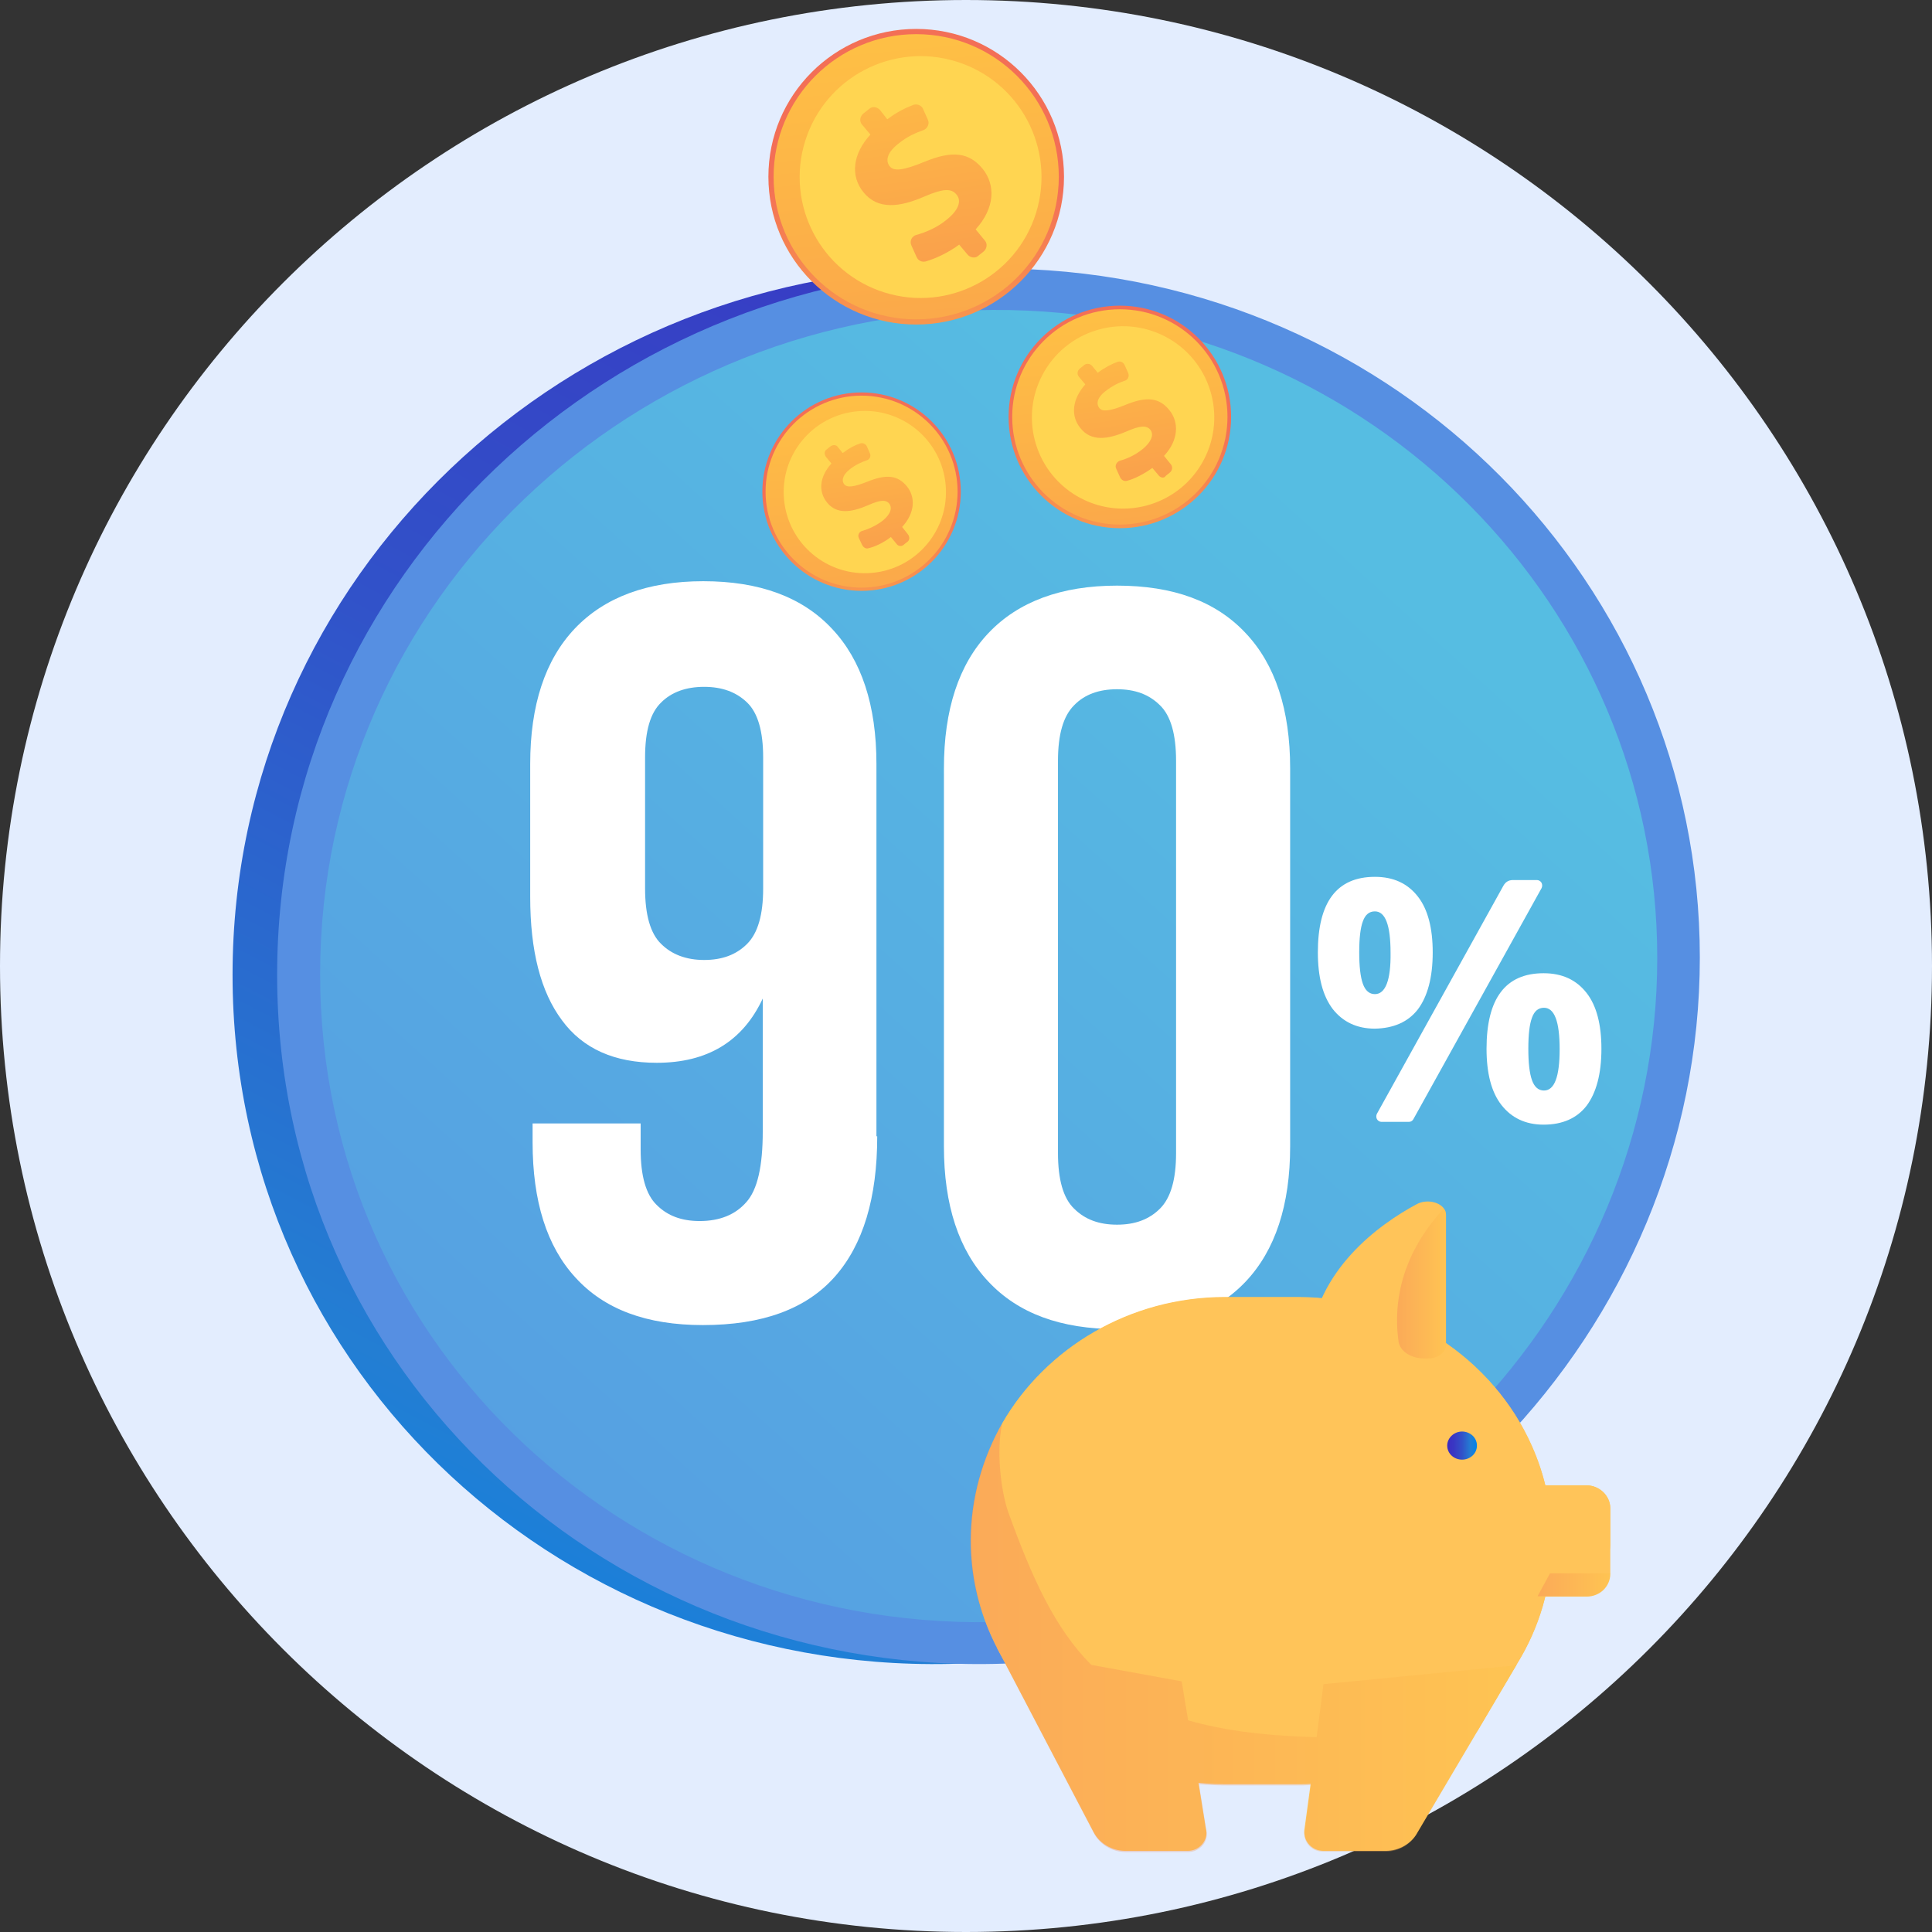 <svg width="100" height="100" viewBox="0 0 100 100" fill="none" xmlns="http://www.w3.org/2000/svg">
<rect x="0" y="0" width="100" height="100" fill="#333333" stroke="none"/>
<path d="M50 100C77.614 100 100 77.614 100 50C100 22.386 77.614 0 50 0C22.386 0 0 22.386 0 50C0 77.614 22.386 100 50 100Z" fill="#E3EDFE"/>
<path d="M85.655 49.564C85.655 68.836 70.041 85.177 50.104 86.092C29.418 87.048 12.037 71.102 12.037 50.458C12.037 29.813 29.418 13.451 50.104 13.888C70.041 14.325 85.655 30.291 85.655 49.564Z" fill="url(#paint0_linear_3953_70313)"/>
<path d="M87.983 49.563C87.983 68.835 72.37 85.177 52.432 86.091C31.725 87.048 14.345 71.102 14.345 50.457C14.345 29.813 31.725 13.451 52.411 13.908C72.349 14.324 87.983 30.291 87.983 49.563Z" fill="url(#paint1_linear_3953_70313)"/>
<path d="M85.779 49.584C85.779 67.754 71.039 83.118 52.287 83.929C32.848 84.781 16.57 69.791 16.57 50.415C16.57 31.039 32.848 15.675 52.287 16.049C71.039 16.423 85.779 31.434 85.779 49.584Z" fill="url(#paint2_linear_3953_70313)"/>
<path d="M73.388 52.246C73.887 51.58 74.157 50.603 74.157 49.293C74.157 48.046 73.908 47.069 73.388 46.404C72.868 45.738 72.141 45.385 71.164 45.385C69.189 45.385 68.212 46.695 68.212 49.293C68.212 50.562 68.461 51.539 68.981 52.225C69.501 52.89 70.228 53.243 71.164 53.243C72.12 53.223 72.868 52.911 73.388 52.246ZM71.164 51.456C70.873 51.456 70.665 51.269 70.54 50.915C70.415 50.562 70.353 50.021 70.353 49.293C70.353 48.566 70.415 48.025 70.54 47.693C70.665 47.339 70.873 47.173 71.164 47.173C71.704 47.173 71.975 47.88 71.975 49.314C71.995 50.749 71.704 51.456 71.164 51.456Z" fill="white"/>
<path d="M82.12 51.393C81.6 50.728 80.873 50.374 79.895 50.374C77.921 50.374 76.943 51.684 76.943 54.283C76.943 55.551 77.193 56.528 77.713 57.193C78.232 57.859 78.96 58.212 79.895 58.212C80.873 58.212 81.621 57.88 82.12 57.235C82.619 56.57 82.889 55.593 82.889 54.283C82.889 53.035 82.64 52.058 82.12 51.393ZM79.916 56.445C79.625 56.445 79.417 56.258 79.293 55.904C79.168 55.551 79.106 55.011 79.106 54.283C79.106 53.555 79.168 53.015 79.293 52.682C79.417 52.329 79.625 52.162 79.916 52.162C80.457 52.162 80.727 52.869 80.727 54.304C80.727 55.738 80.457 56.445 79.916 56.445Z" fill="white"/>
<path d="M79.792 45.697C79.75 45.614 79.646 45.552 79.563 45.552H78.295C78.087 45.552 77.921 45.656 77.817 45.843L71.268 57.651C71.226 57.735 71.226 57.839 71.268 57.922C71.309 58.005 71.413 58.067 71.496 58.067H72.931C73.035 58.067 73.118 58.005 73.16 57.922L79.792 45.968C79.833 45.884 79.833 45.78 79.792 45.697Z" fill="white"/>
<path d="M45.405 58.815C45.405 61.996 44.678 64.428 43.202 66.091C41.725 67.754 39.459 68.586 36.383 68.586C33.472 68.586 31.289 67.775 29.792 66.133C28.295 64.511 27.567 62.162 27.567 59.127V58.149H33.16V59.501C33.16 60.852 33.43 61.829 33.992 62.37C34.553 62.931 35.281 63.201 36.216 63.201C37.256 63.201 38.066 62.869 38.628 62.224C39.21 61.58 39.48 60.353 39.48 58.565V51.684C38.441 53.908 36.611 55.01 33.992 55.01C31.809 55.01 30.166 54.282 29.085 52.806C27.983 51.33 27.443 49.21 27.443 46.424V39.542C27.443 36.507 28.212 34.158 29.75 32.536C31.289 30.915 33.513 30.083 36.403 30.083C39.293 30.083 41.518 30.894 43.056 32.536C44.594 34.158 45.364 36.507 45.364 39.542V58.815H45.405ZM36.445 49.688C37.38 49.688 38.108 49.418 38.669 48.856C39.231 48.295 39.501 47.339 39.501 45.987V39.21C39.501 37.858 39.231 36.902 38.669 36.361C38.108 35.821 37.38 35.551 36.445 35.551C35.509 35.551 34.761 35.821 34.22 36.361C33.659 36.902 33.389 37.838 33.389 39.21V45.987C33.389 47.339 33.659 48.316 34.22 48.856C34.761 49.397 35.509 49.688 36.445 49.688Z" fill="white"/>
<path d="M48.857 39.771C48.857 36.736 49.626 34.387 51.164 32.765C52.703 31.143 54.927 30.312 57.817 30.312C60.728 30.312 62.931 31.122 64.47 32.765C66.008 34.387 66.778 36.736 66.778 39.771V59.335C66.778 62.37 66.008 64.719 64.47 66.341C62.931 67.962 60.707 68.794 57.817 68.794C54.907 68.794 52.703 67.983 51.164 66.341C49.626 64.719 48.857 62.37 48.857 59.335V39.771ZM54.761 59.688C54.761 61.039 55.031 62.017 55.593 62.557C56.154 63.118 56.882 63.389 57.817 63.389C58.753 63.389 59.48 63.118 60.042 62.557C60.603 61.996 60.873 61.039 60.873 59.688V39.376C60.873 38.025 60.603 37.048 60.042 36.507C59.48 35.946 58.753 35.675 57.817 35.675C56.882 35.675 56.133 35.946 55.593 36.507C55.031 37.069 54.761 38.025 54.761 39.376V59.688Z" fill="white"/>
<path d="M78.338 78.067V81.456C78.338 82.101 78.899 82.641 79.564 82.641H82.121C82.807 82.641 83.348 82.122 83.348 81.456V78.067C83.348 77.423 82.787 76.882 82.121 76.882H79.585C78.899 76.882 78.338 77.402 78.338 78.067Z" fill="#FFC459"/>
<path d="M78.338 78.067V79.959C78.338 80.604 78.899 81.144 79.564 81.144H82.121C82.807 81.144 83.348 80.604 83.348 79.959V78.067C83.348 77.423 82.787 76.882 82.121 76.882H79.585C78.899 76.882 78.338 77.402 78.338 78.067Z" fill="#FFC459"/>
<path d="M50.25 79.751C50.25 81.477 50.624 83.14 51.289 84.637C53.285 89.148 57.984 92.35 63.41 92.35H67.173C67.402 92.35 67.63 92.35 67.838 92.329C70.603 92.204 73.14 91.248 75.198 89.709C76.508 88.732 77.63 87.526 78.504 86.133C79.668 84.262 80.333 82.079 80.333 79.73C80.333 78.005 79.959 76.341 79.293 74.845C77.298 70.333 72.599 67.132 67.173 67.132H63.41C58.462 67.132 54.138 69.772 51.892 73.639C50.853 75.468 50.25 77.547 50.25 79.751Z" fill="#FFC459"/>
<path d="M61.185 87.007L62.412 94.637C62.578 95.219 62.1 95.801 61.477 95.801H58.254C57.568 95.801 56.924 95.427 56.612 94.845L51.601 85.282L61.185 87.007Z" fill="#FFC459"/>
<path d="M68.504 95.801H71.726C72.412 95.801 73.057 95.427 73.369 94.845L76.466 89.606L78.504 86.155L68.525 87.132L68.171 89.876L67.838 92.329L67.527 94.616C67.402 95.219 67.859 95.801 68.504 95.801Z" fill="#FFC459"/>
<path d="M52.246 78.297C54.907 85.615 57.422 89.523 67.609 89.856C67.817 89.856 68.004 89.877 68.192 89.877C71.102 89.96 73.451 89.856 75.219 89.71C75.676 89.669 76.092 89.627 76.466 89.606L78.503 86.155C79.668 84.284 80.333 82.101 80.333 79.752C80.333 78.026 79.959 76.363 79.293 74.866C77.298 70.355 72.599 67.153 67.173 67.153H63.41C58.462 67.153 54.138 69.794 51.892 73.661C51.601 75.116 51.851 77.195 52.246 78.297Z" fill="#FFC459"/>
<path d="M68.732 70.312H73.909C74.429 70.312 74.844 70.001 74.844 69.626V62.87C74.844 62.745 74.803 62.641 74.74 62.558C74.491 62.204 73.826 62.059 73.327 62.329C71.352 63.389 68.15 65.718 67.776 69.585C67.755 69.98 68.192 70.312 68.732 70.312Z" fill="#FFC459"/>
<path opacity="0.3" d="M73.701 70.312H73.909C74.429 70.312 74.845 70.001 74.845 69.626V62.87C74.845 62.745 74.803 62.641 74.741 62.558C74.72 62.578 74.699 62.599 74.679 62.62C73.556 63.826 71.934 66.175 72.392 69.46C72.475 69.938 73.036 70.312 73.701 70.312Z" fill="url(#paint3_linear_3953_70313)"/>
<path d="M76.446 74.823C76.446 74.408 76.092 74.096 75.677 74.096C75.261 74.096 74.907 74.428 74.907 74.823C74.907 75.239 75.261 75.551 75.677 75.551C76.092 75.551 76.446 75.239 76.446 74.823Z" fill="url(#paint4_linear_3953_70313)"/>
<path opacity="0.3" d="M79.584 82.62H82.121C82.807 82.62 83.347 82.1 83.347 81.435H80.229L79.584 82.62Z" fill="url(#paint5_linear_3953_70313)"/>
<path opacity="0.3" d="M50.229 79.772C50.229 77.568 50.831 75.489 51.871 73.68C51.559 75.135 51.809 77.214 52.204 78.316C53.41 81.643 54.594 84.283 56.486 86.175L61.164 87.027L61.497 89.044C63.16 89.522 65.156 89.813 67.567 89.896C67.775 89.896 67.963 89.917 68.15 89.917L68.503 87.173L78.482 86.196L76.445 89.647L73.347 94.886C73.035 95.468 72.391 95.842 71.705 95.842H68.482C67.838 95.842 67.38 95.26 67.547 94.678L67.859 92.391C67.63 92.412 67.401 92.412 67.193 92.412H63.43C62.973 92.412 62.516 92.391 62.058 92.349L62.432 94.699C62.599 95.281 62.12 95.863 61.497 95.863H58.274C57.588 95.863 56.944 95.489 56.632 94.907L51.642 85.364L51.622 85.322C51.518 85.115 51.414 84.907 51.331 84.699C50.603 83.139 50.229 81.497 50.229 79.772Z" fill="url(#paint6_linear_3953_70313)"/>
<path d="M44.595 30.582C47.431 30.582 49.73 28.283 49.73 25.447C49.73 22.611 47.431 20.312 44.595 20.312C41.759 20.312 39.46 22.611 39.46 25.447C39.46 28.283 41.759 30.582 44.595 30.582Z" fill="url(#paint7_linear_3953_70313)"/>
<path d="M44.595 30.416C47.339 30.416 49.564 28.192 49.564 25.447C49.564 22.703 47.339 20.479 44.595 20.479C41.851 20.479 39.626 22.703 39.626 25.447C39.626 28.192 41.851 30.416 44.595 30.416Z" fill="url(#paint8_linear_3953_70313)"/>
<path d="M45.136 29.652C47.447 29.446 49.153 27.406 48.947 25.096C48.741 22.786 46.701 21.08 44.391 21.286C42.08 21.491 40.374 23.531 40.58 25.842C40.786 28.152 42.826 29.858 45.136 29.652Z" fill="#FFD551"/>
<path d="M46.403 28.149L46.112 27.796C45.738 28.087 45.301 28.294 44.948 28.378C44.823 28.419 44.699 28.336 44.636 28.232L44.449 27.837C44.387 27.692 44.47 27.525 44.615 27.484C44.969 27.38 45.343 27.213 45.696 26.943C46.05 26.652 46.216 26.32 46.029 26.07C45.842 25.841 45.53 25.883 44.927 26.153C44.054 26.527 43.306 26.631 42.807 26.008C42.349 25.446 42.412 24.677 43.035 23.991L42.744 23.638C42.661 23.513 42.661 23.346 42.786 23.263L42.994 23.097C43.118 23.014 43.285 23.014 43.368 23.139L43.617 23.45C43.971 23.18 44.262 23.035 44.532 22.951C44.657 22.91 44.802 22.972 44.865 23.097L45.031 23.471C45.093 23.617 45.01 23.783 44.865 23.825C44.636 23.908 44.303 24.033 43.971 24.303C43.555 24.636 43.576 24.927 43.701 25.072C43.867 25.259 44.22 25.197 44.906 24.927C45.883 24.532 46.466 24.594 46.944 25.176C47.38 25.717 47.38 26.527 46.694 27.276L47.006 27.671C47.089 27.796 47.089 27.962 46.965 28.045L46.757 28.211C46.653 28.294 46.486 28.274 46.403 28.149Z" fill="url(#paint9_linear_3953_70313)"/>
<path d="M47.422 16.798C51.648 16.798 55.073 13.373 55.073 9.147C55.073 4.922 51.648 1.497 47.422 1.497C43.197 1.497 39.772 4.922 39.772 9.147C39.772 13.373 43.197 16.798 47.422 16.798Z" fill="url(#paint10_linear_3953_70313)"/>
<path d="M47.422 16.529C51.498 16.529 54.803 13.224 54.803 9.148C54.803 5.072 51.498 1.768 47.422 1.768C43.346 1.768 40.042 5.072 40.042 9.148C40.042 13.224 43.346 16.529 47.422 16.529Z" fill="url(#paint11_linear_3953_70313)"/>
<path d="M53.625 11.024C54.651 7.723 52.808 4.216 49.508 3.189C46.208 2.163 42.7 4.006 41.674 7.306C40.647 10.607 42.491 14.114 45.791 15.141C49.091 16.167 52.599 14.324 53.625 11.024Z" fill="#FFD551"/>
<path d="M50.084 13.181L49.647 12.662C49.086 13.077 48.421 13.389 47.901 13.535C47.714 13.576 47.527 13.493 47.444 13.306L47.173 12.703C47.069 12.474 47.194 12.225 47.423 12.162C47.943 12.017 48.525 11.768 49.024 11.352C49.564 10.915 49.814 10.416 49.502 10.063C49.231 9.73 48.774 9.772 47.859 10.167C46.57 10.728 45.448 10.873 44.699 9.959C44.013 9.127 44.117 7.984 45.053 6.965L44.616 6.445C44.471 6.279 44.512 6.029 44.678 5.884L44.99 5.634C45.157 5.489 45.406 5.53 45.552 5.697L45.926 6.175C46.446 5.78 46.903 5.572 47.277 5.427C47.464 5.364 47.693 5.447 47.776 5.634L48.026 6.196C48.13 6.404 48.005 6.653 47.797 6.736C47.444 6.861 46.965 7.048 46.466 7.464C45.843 7.963 45.864 8.379 46.051 8.607C46.279 8.898 46.82 8.795 47.839 8.379C49.294 7.776 50.167 7.88 50.874 8.753C51.518 9.564 51.518 10.749 50.5 11.871L50.978 12.454C51.123 12.62 51.082 12.869 50.916 13.015L50.604 13.264C50.479 13.368 50.229 13.348 50.084 13.181Z" fill="url(#paint12_linear_3953_70313)"/>
<path d="M57.963 27.339C61.144 27.339 63.722 24.761 63.722 21.58C63.722 18.399 61.144 15.821 57.963 15.821C54.782 15.821 52.204 18.399 52.204 21.58C52.204 24.761 54.782 27.339 57.963 27.339Z" fill="url(#paint13_linear_3953_70313)"/>
<path d="M57.963 27.152C61.04 27.152 63.534 24.657 63.534 21.58C63.534 18.503 61.04 16.008 57.963 16.008C54.886 16.008 52.391 18.503 52.391 21.58C52.391 24.657 54.886 27.152 57.963 27.152Z" fill="url(#paint14_linear_3953_70313)"/>
<path d="M62.312 23.795C63.521 21.486 62.629 18.634 60.32 17.425C58.011 16.216 55.159 17.108 53.95 19.417C52.741 21.726 53.633 24.578 55.942 25.787C58.251 26.996 61.103 26.104 62.312 23.795Z" fill="#FFD551"/>
<path d="M59.979 24.616L59.647 24.221C59.21 24.532 58.732 24.782 58.337 24.886C58.191 24.927 58.046 24.844 57.983 24.719L57.776 24.262C57.692 24.096 57.796 23.909 57.963 23.846C58.358 23.742 58.794 23.534 59.169 23.223C59.563 22.89 59.751 22.516 59.543 22.245C59.335 21.996 58.981 22.038 58.316 22.329C57.339 22.744 56.487 22.869 55.925 22.162C55.406 21.538 55.489 20.665 56.175 19.896L55.842 19.501C55.738 19.376 55.759 19.189 55.884 19.085L56.112 18.898C56.237 18.794 56.424 18.815 56.528 18.94L56.819 19.293C57.214 19.002 57.547 18.836 57.838 18.732C57.983 18.669 58.15 18.753 58.212 18.898L58.399 19.314C58.462 19.48 58.379 19.667 58.212 19.709C57.942 19.792 57.589 19.959 57.214 20.25C56.736 20.624 56.757 20.936 56.902 21.123C57.069 21.331 57.484 21.268 58.254 20.956C59.356 20.499 60.021 20.582 60.541 21.247C61.019 21.85 61.019 22.765 60.25 23.597L60.603 24.033C60.707 24.158 60.686 24.345 60.562 24.449L60.333 24.636C60.27 24.761 60.083 24.74 59.979 24.616Z" fill="url(#paint15_linear_3953_70313)"/>
<defs>
<linearGradient id="paint0_linear_3953_70313" x1="22.929" y1="99.512" x2="78.452" y2="-6.629" gradientUnits="userSpaceOnUse">
<stop stop-color="#0084ED"/>
<stop offset="0.205" stop-color="#237ED3"/>
<stop offset="0.491" stop-color="#3152C9"/>
<stop offset="0.767" stop-color="#3937C3"/>
<stop offset="0.967" stop-color="#3C2DC1"/>
</linearGradient>
<linearGradient id="paint1_linear_3953_70313" x1="-11.064" y1="168.918" x2="44.459" y2="62.777" gradientUnits="userSpaceOnUse">
<stop stop-color="#56BDE2"/>
<stop offset="0.709" stop-color="#568FE2"/>
</linearGradient>
<linearGradient id="paint2_linear_3953_70313" x1="70.682" y1="28.384" x2="-25.96" y2="135.292" gradientUnits="userSpaceOnUse">
<stop stop-color="#56BDE2"/>
<stop offset="0.709" stop-color="#568FE2"/>
</linearGradient>
<linearGradient id="paint3_linear_3953_70313" x1="74.863" y1="66.437" x2="72.327" y2="66.437" gradientUnits="userSpaceOnUse">
<stop stop-color="#FFC444"/>
<stop offset="0.996" stop-color="#F36F56"/>
</linearGradient>
<linearGradient id="paint4_linear_3953_70313" x1="76.436" y1="74.833" x2="74.893" y2="74.833" gradientUnits="userSpaceOnUse">
<stop stop-color="#0084ED"/>
<stop offset="0.205" stop-color="#237ED3"/>
<stop offset="0.491" stop-color="#3152C9"/>
<stop offset="0.767" stop-color="#3937C3"/>
<stop offset="0.967" stop-color="#3C2DC1"/>
</linearGradient>
<linearGradient id="paint5_linear_3953_70313" x1="83.359" y1="82.024" x2="79.592" y2="82.024" gradientUnits="userSpaceOnUse">
<stop stop-color="#FFC444"/>
<stop offset="0.996" stop-color="#F36F56"/>
</linearGradient>
<linearGradient id="paint6_linear_3953_70313" x1="78.487" y1="84.744" x2="50.229" y2="84.744" gradientUnits="userSpaceOnUse">
<stop stop-color="#FFC444"/>
<stop offset="0.996" stop-color="#F36F56"/>
</linearGradient>
<linearGradient id="paint7_linear_3953_70313" x1="44.253" y1="36.212" x2="44.59" y2="25.662" gradientUnits="userSpaceOnUse">
<stop stop-color="#FFC444"/>
<stop offset="0.996" stop-color="#F36F56"/>
</linearGradient>
<linearGradient id="paint8_linear_3953_70313" x1="43.955" y1="18.679" x2="47.439" y2="55.424" gradientUnits="userSpaceOnUse">
<stop stop-color="#FFC444"/>
<stop offset="0.996" stop-color="#F36F56"/>
</linearGradient>
<linearGradient id="paint9_linear_3953_70313" x1="44.036" y1="19.746" x2="47.037" y2="40.73" gradientUnits="userSpaceOnUse">
<stop stop-color="#FFC444"/>
<stop offset="0.996" stop-color="#F36F56"/>
</linearGradient>
<linearGradient id="paint10_linear_3953_70313" x1="46.907" y1="25.165" x2="47.407" y2="9.464" gradientUnits="userSpaceOnUse">
<stop stop-color="#FFC444"/>
<stop offset="0.996" stop-color="#F36F56"/>
</linearGradient>
<linearGradient id="paint11_linear_3953_70313" x1="46.462" y1="-0.929" x2="51.648" y2="53.755" gradientUnits="userSpaceOnUse">
<stop stop-color="#FFC444"/>
<stop offset="0.996" stop-color="#F36F56"/>
</linearGradient>
<linearGradient id="paint12_linear_3953_70313" x1="46.583" y1="0.661" x2="51.05" y2="31.89" gradientUnits="userSpaceOnUse">
<stop stop-color="#FFC444"/>
<stop offset="0.996" stop-color="#F36F56"/>
</linearGradient>
<linearGradient id="paint13_linear_3953_70313" x1="57.573" y1="33.66" x2="57.951" y2="21.823" gradientUnits="userSpaceOnUse">
<stop stop-color="#FFC444"/>
<stop offset="0.996" stop-color="#F36F56"/>
</linearGradient>
<linearGradient id="paint14_linear_3953_70313" x1="57.238" y1="13.987" x2="61.148" y2="55.215" gradientUnits="userSpaceOnUse">
<stop stop-color="#FFC444"/>
<stop offset="0.996" stop-color="#F36F56"/>
</linearGradient>
<linearGradient id="paint15_linear_3953_70313" x1="57.329" y1="15.185" x2="60.696" y2="38.73" gradientUnits="userSpaceOnUse">
<stop stop-color="#FFC444"/>
<stop offset="0.996" stop-color="#F36F56"/>
</linearGradient>
</defs>
</svg>

